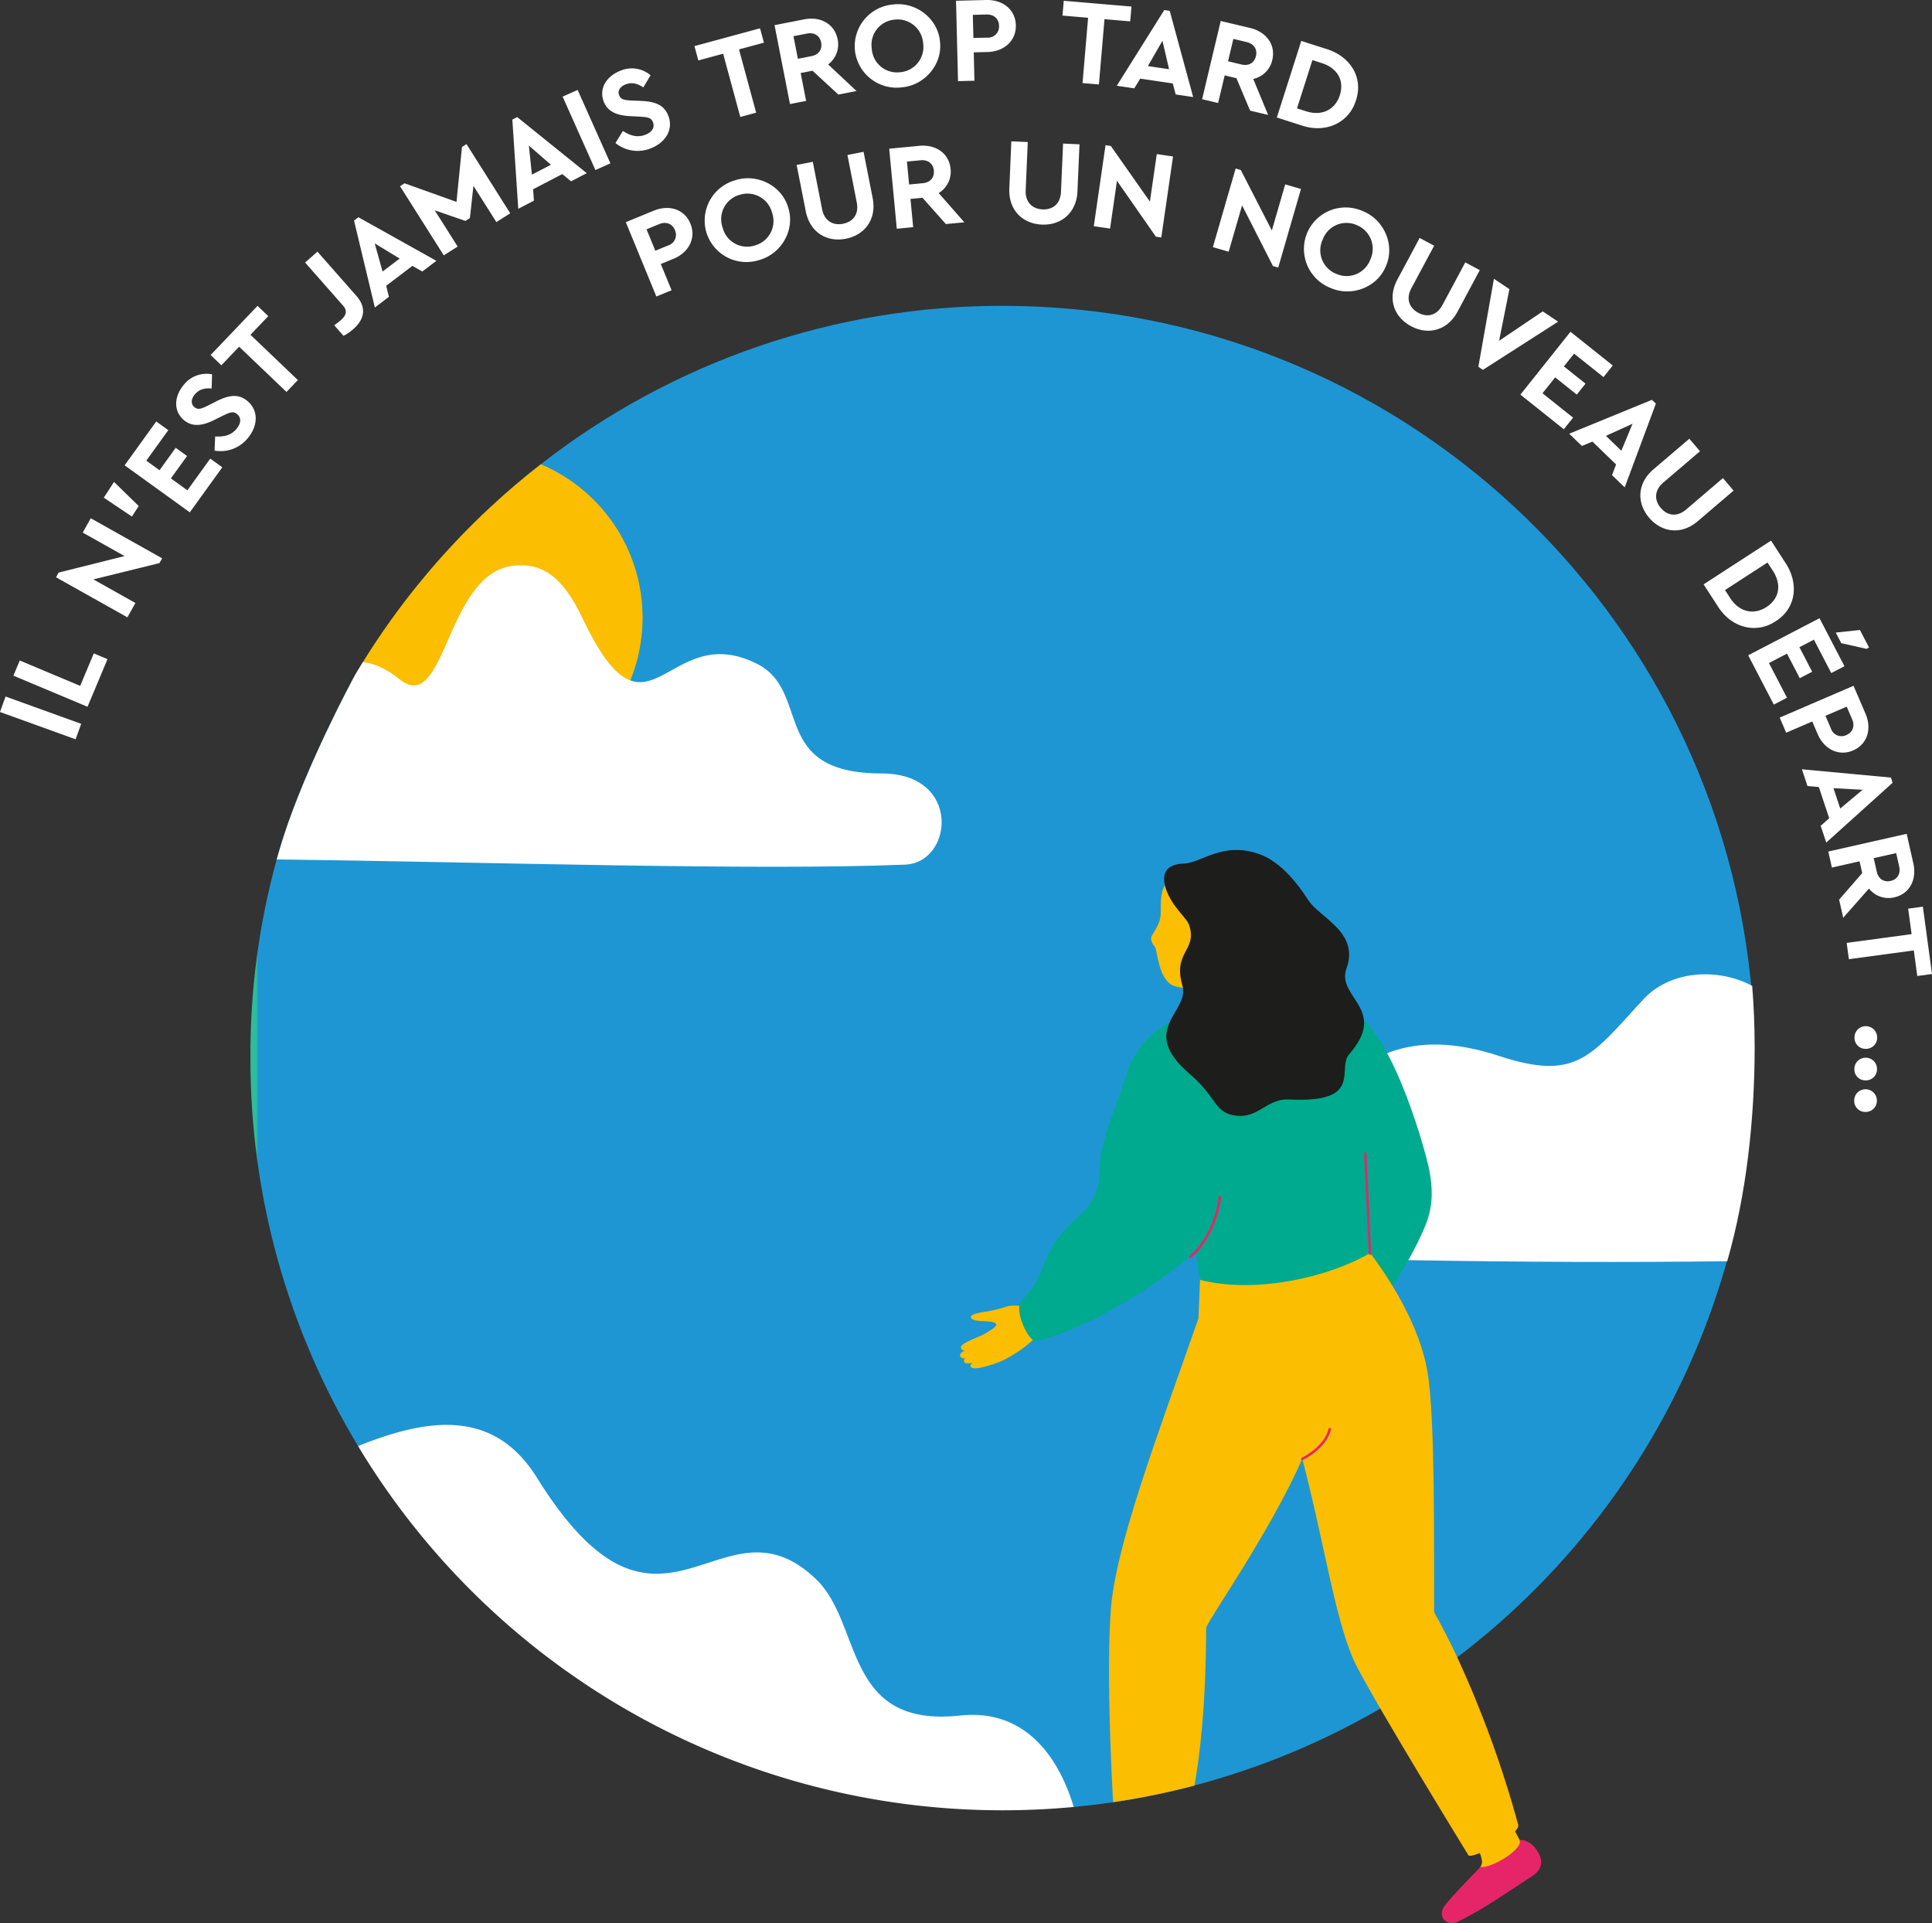 <svg xmlns="http://www.w3.org/2000/svg" xmlns:xlink="http://www.w3.org/1999/xlink" width="670.405" height="667.235" viewBox="0 0 670.405 667.235">
  <rect x="0" y="0" width="670.405" height="667.235" fill="#333333" stroke="none"/>
  <defs>
    <linearGradient id="linear-gradient" x1="0.893" y1="0.223" x2="0.591" y2="0.479" gradientUnits="objectBoundingBox">
      <stop offset="0" stop-color="#2ebd98"/>
      <stop offset="0.1" stop-color="#2cb99f"/>
      <stop offset="0.2" stop-color="#2bb5a6"/>
      <stop offset="0.3" stop-color="#29b2ac"/>
      <stop offset="0.4" stop-color="#27aeb3"/>
      <stop offset="0.5" stop-color="#26aab9"/>
      <stop offset="0.6" stop-color="#24a6be"/>
      <stop offset="0.7" stop-color="#23a2c4"/>
      <stop offset="0.8" stop-color="#219ec9"/>
      <stop offset="0.9" stop-color="#209acf"/>
      <stop offset="1" stop-color="#1e96d4"/>
    </linearGradient>
    <clipPath id="clip-path">
      <path id="Tracé_54" data-name="Tracé 54" d="M0,136.74H670.4V-249.045H0Z" transform="translate(0 249.045)" fill="none"/>
    </clipPath>
    <clipPath id="clip-path-2">
      <path id="Tracé_55" data-name="Tracé 55" d="M260.986,0A259.858,259.858,0,0,0,100.76,54.957q-9.018,7.018-17.385,14.8A262.143,262.143,0,0,0,39,123.671q-1.355,2.183-2.667,4.4c-.019.034-.061.111-.13.225-1.619,2.937-17.012,31.829-24.811,56.2q-1.2,3.755-2.271,7.567A254.177,254.177,0,0,0,0,260.984,259.758,259.758,0,0,0,37.35,395.6C124.969,456.819,158.5,490.732,252.985,514.35c8.329,0,24.563,7.231,32.694,6.466q6.9-.646,13.685-1.65A261.205,261.205,0,0,0,511.8,333.363c5.978-21.325-4.309-47.648-4.309-72.76,0-7.151,1.905-13.335,13.625-20.856C510.314,105.543,397.975,0,260.986,0Z" transform="translate(0 0.002)" fill="url(#linear-gradient)"/>
    </clipPath>
    <linearGradient id="linear-gradient-2" x1="0" y1="1.076" x2="0.001" y2="1.076" xlink:href="#linear-gradient"/>
    <clipPath id="clip-path-3">
      <path id="Tracé_56" data-name="Tracé 56" d="M153.758,185.682A262.144,262.144,0,0,0,109.383,239.6q-1.355,2.183-2.667,4.4c-.019.034-.061.111-.13.225a118.217,118.217,0,0,1-2.835,16.124,57.752,57.752,0,1,0,67.392-89.459q-9.018,7.018-17.385,14.8" transform="translate(-103.752 -170.884)" fill="none"/>
    </clipPath>
    <linearGradient id="linear-gradient-3" x1="-0.312" y1="4.359" x2="-0.309" y2="4.359" gradientUnits="objectBoundingBox">
      <stop offset="0" stop-color="#ed712c"/>
      <stop offset="1" stop-color="#fbbe00"/>
    </linearGradient>
    <clipPath id="clip-path-4">
      <rect id="Rectangle_4" data-name="Rectangle 4" width="521.972" height="561.124" fill="none"/>
    </clipPath>
    <clipPath id="clip-path-5">
      <path id="Tracé_62" data-name="Tracé 62" d="M958.367,1015.414l-.987,24.037c-14.4,41.2-28.827,79.054-30.423,101.3-1.585,22.136.354,58.393.827,66.546A259.412,259.412,0,0,0,956,1201.533c1.608-8.824,4-26.643,4.073-54.784,1.1-3.414,22.037-32.976,33.349-58.564,7.856,29.867,11.674,57.93,18.848,71.9,7.716,15.028,38.814,65.653,38.814,65.653,1.284,1.486,18.184-7.356,17.262-10.594a374.261,374.261,0,0,0-21.153-58.118c-2.473-5.257-5.147-10.519-8.016-15.609-.1-24.872.362-67.216-2.283-83.222-3.677-22.232-21.835-43.827-21.835-43.827Z" transform="translate(-926.345 -1014.37)" fill="none"/>
    </clipPath>
    <linearGradient id="linear-gradient-4" x1="-2.064" y1="1.103" x2="-2.061" y2="1.103" xlink:href="#linear-gradient-3"/>
  </defs>
  <g id="Groupe_736" data-name="Groupe 736" transform="translate(-613.059 -231.197)">
    <g id="Groupe_56" data-name="Groupe 56" transform="translate(613.059 231.197)">
      <g id="Groupe_55" data-name="Groupe 55" transform="translate(0 0)" clip-path="url(#clip-path)">
        <g id="Groupe_53" data-name="Groupe 53" transform="translate(0.001 0.001)">
          <path id="Tracé_52" data-name="Tracé 52" d="M9.3,90.915l1.939-5.366L-15,76.071l-1.938,5.366Zm4.134-11.283,6.932-16.524L15.61,61.115,10.885,72.376l-20.966-8.8-2.207,5.262ZM11.768,19.2l14.522,8.146L3.408,33.073,2.5,34.7l24.769,13.9,2.791-4.977-14.6-8.187L38.4,29.782l.931-1.659L14.56,14.229Zm17.066-5.564L31.2,9.986,22.623,1.615,19.086,7.08Zm20.1-1.467L60.2-3.456,56.023-6.472l-7.936,11L42.364.4l5.611-7.781-3.942-2.843L38.422-2.44,33.829-5.752l7.638-10.592L37.284-19.36,26.309-4.141Zm8.58-21.413a12.156,12.156,0,0,0,11.607-4.412c3.54-4.313,3.681-9.61-.273-12.856-2.906-2.387-6.1-2.164-10.675.147l-3.089,1.565c-2.319,1.159-3.4,1.416-4.548.477-1.338-1.1-1.151-2.86.108-4.395,1.341-1.633,3.284-2.334,5.862-2.077l.149-4.909a10.036,10.036,0,0,0-9.929,3.767c-3.352,4.083-3.456,9.138.235,12.169,2.873,2.359,6.317,1.961,10.5-.13l2.949-1.461c2.636-1.281,3.657-1.591,4.931-.545,1.47,1.207,1.445,3.1-.136,5.028-1.932,2.351-4.4,2.894-7.48,2.717ZM82.484-29.6l3.939-4.127-16.446-15.7,6.187-6.481-3.729-3.56L56.152-42.41l3.729,3.561,6.158-6.45Zm19.781-19.475a16.558,16.558,0,0,0,3.348-2.272c4.091-3.6,4.615-7.614,1.123-11.578L93.215-78.273,88.933-74.5l13.13,14.9c1.592,1.808,1.256,3.344-.806,5.16-.254.223-.979.806-2.2,1.716ZM129.607-71.39l4.883-3.7-27.06-15.122-1.515,1.149L113.14-58.9l4.883-3.7-.951-3.842,9.093-6.895Zm-7.86-4.489-5.927,4.5-2.731-9.757ZM143.37-114.59l-1.9,19.053-18.029-6.449-1.572.994,15.181,24,4.822-3.049-7.953-12.572,10.628,3.679,1.572-.994,1.23-11.18L155.3-88.534l4.822-3.049-15.181-24Zm37.859,11.909,5.436-2.829-24.131-19.459-1.687.878L162.9-93.142l5.436-2.829-.29-3.947,10.122-5.267Zm-6.992-5.747-6.6,3.433-1.052-10.077Zm15.432,1.84,5.209-2.327-11.372-25.47-5.209,2.327Zm6.955-9.375a12.156,12.156,0,0,0,12.282,1.828c5.2-2.028,7.911-6.58,6.051-11.345-1.368-3.5-4.26-4.869-9.383-5.092l-3.461-.147c-2.588-.124-3.66-.431-4.2-1.808-.629-1.614.395-3.058,2.245-3.781,1.969-.768,4.007-.429,6.13,1.056l2.53-4.209a10.031,10.031,0,0,0-10.5-1.571c-4.921,1.921-7.485,6.278-5.749,10.727,1.354,3.464,4.551,4.8,9.22,5.021l3.287.169c2.925.174,3.967.4,4.567,1.938.691,1.771-.256,3.411-2.579,4.319-2.835,1.106-5.253.372-7.852-1.29ZM239.944-125l5.507-1.493L239.5-148.442l8.647-2.345-1.349-4.977-22.759,6.175,1.349,4.976,8.607-2.334Zm40.345-9.008-9.858-9.225a8.634,8.634,0,0,0,3.286-8.738c-1.03-5.268-5.876-8.023-11.6-6.9l-10.286,2.012,5.355,27.373,5.6-1.1-1.891-9.665,4.107-.8,8.983,8.277ZM258.4-153.025l4.686-.917c2.531-.5,4.457.764,4.91,3.087.463,2.364-.764,4.24-3.377,4.751l-4.686.917Zm21.334,4.986a14.522,14.522,0,0,0,16.279,12.755c8-.706,14.208-8.063,13.212-15.989-.745-7.953-8.4-13.788-16.364-12.744a14.521,14.521,0,0,0-13.127,15.979m23.651-2.593a8.782,8.782,0,0,1-7.906,10.092,8.76,8.76,0,0,1-9.906-8.139,8.76,8.76,0,0,1,7.906-10.092,8.832,8.832,0,0,1,9.906,8.139M315.5-137.437l5.7-.141-.243-9.844,4.774-.118c5.831-.144,9.964-3.966,9.832-9.29-.133-5.366-4.447-8.895-10.278-8.751l-10.478.259Zm5.337-14.97-.2-8.027,4.773-.118c2.578-.065,4.265,1.5,4.323,3.866a3.863,3.863,0,0,1-4.125,4.161Zm37.868,15.644,5.685.485,1.933-22.655,8.926.762.438-5.137-23.5-2.006-.438,5.137,8.885.759Zm32.326,3.949,6.061.9-8.137-29.911-1.882-.279L370.59-135.837l6.063.9,2.077-3.366,11.288,1.668Zm-2.294-8.755-7.358-1.087,5.056-8.78ZM423.1-125.717,417.942-138.2a8.632,8.632,0,0,0,6.61-6.593c1.244-5.222-2.026-9.736-7.7-11.088l-10.2-2.427L400.2-131.17l5.55,1.321,2.28-9.579,4.071.97,4.749,11.252ZM411.042-152.09l4.646,1.106c2.508.6,3.739,2.54,3.191,4.842-.559,2.344-2.452,3.544-5.042,2.928l-4.646-1.106Zm15.083,27.279,8.695,2.776c8.376,2.807,16.428-1.012,18.761-8.74,2.627-7.812-1.839-15.226-10.278-17.831l-8.7-2.776Zm7-3.176,5.346-16.748,3.222,1.027c5.434,1.735,7.934,5.993,6.289,11.147-1.631,5.113-6.281,7.312-11.635,5.6Z" transform="translate(16.934 165.585)" fill="#fff"/>
        </g>
        <g id="Groupe_54" data-name="Groupe 54" transform="translate(217.159 49.038)">
          <path id="Tracé_53" data-name="Tracé 53" d="M3.759,19.084l5.276-2.169L5.292,7.806,9.709,5.991C15.1,3.774,17.6-1.273,15.573-6.2c-2.042-4.965-7.332-6.72-12.725-4.5L-6.846-6.714ZM3.4,3.195.343-4.231,4.76-6.048c2.384-.979,4.52-.121,5.419,2.068a3.863,3.863,0,0,1-2.365,5.36ZM21.118-3.147A14.522,14.522,0,0,0,39.449,6.425c7.738-2.155,12.5-10.52,10.075-18.13C47.34-19.39,38.749-23.731,31.111-21.252A14.522,14.522,0,0,0,21.118-3.147M43.9-10.011A8.785,8.785,0,0,1,37.967,1.355a8.759,8.759,0,0,1-11.224-6.2,8.759,8.759,0,0,1,5.933-11.365,8.834,8.834,0,0,1,11.224,6.2m11.691-.5C57.018-3.249,62.809.349,69.526-.972c6.635-1.306,10.713-6.845,9.285-14.1L75.654-31.121l-5.6,1.1,3.239,16.462c.784,3.981-1.18,6.693-4.788,7.4-3.524.692-6.453-1.056-7.237-5.038L58.032-27.655l-5.6,1.1Zm55.03,3.84-8.9-10.148a8.637,8.637,0,0,0,4.128-8.374c-.508-5.343-5.061-8.562-10.867-8.009L84.545-32.2,87.186-4.437l5.679-.541-.933-9.8,4.165-.4,8.126,9.119ZM90.7-27.738l4.754-.452c2.567-.245,4.359,1.2,4.584,3.555.228,2.4-1.177,4.144-3.828,4.4l-4.754.452Zm35.532,9.321c-.319,7.389,4.461,12.248,11.3,12.544,6.755.291,12.022-4.134,12.341-11.523l.706-16.339-5.7-.246-.725,16.762c-.175,4.054-2.723,6.227-6.4,6.069-3.589-.155-6.023-2.545-5.848-6.6l.723-16.761-5.7-.246ZM177.4-30.331,175.01-13.852l-13.559-19.3-1.84-.266L155.538-5.316l5.646.818,2.4-16.563,13.5,19.38,1.882.273,4.072-28.106Zm44.56,10.506L217.326-3.832,206.55-24.815l-1.786-.516-7.9,27.279,5.481,1.586L207-12.54,217.713,8.511l1.826.53,7.9-27.28Zm7.587,16.9a14.522,14.522,0,0,0,8.119,19.019c7.352,3.234,16.336-.22,19.281-7.645,3.18-7.329-.716-16.13-8.2-19.053a14.522,14.522,0,0,0-19.2,7.679M251.519,6.2a8.784,8.784,0,0,1-11.791,5.034,8.759,8.759,0,0,1-4.759-11.9,8.761,8.761,0,0,1,11.791-5.036A8.834,8.834,0,0,1,251.519,6.2m9.375,6.982c-3.492,6.52-1.29,12.973,4.746,16.2,5.961,3.193,12.626,1.487,16.116-5.031l7.722-14.419-5.03-2.694-7.92,14.79c-1.916,3.577-5.154,4.432-8.394,2.7-3.168-1.7-4.325-4.906-2.41-8.481l7.92-14.792-5.03-2.692ZM311.328,24.24,296.177,34.45l3.588-17.932-5.377-3.591-5.4,30.543,1.582,1.055,26.1-16.717Zm-7.759,28.887L318.638,65.14l3.214-4.032-10.608-8.456,4.4-5.518,7.5,5.979,3.028-3.8-7.5-5.981,3.53-4.427,10.211,8.139,3.214-4.031-14.673-11.7Zm31.8,27.916,4.4,4.26,10.812-29.051-1.366-1.323L320.514,66.677l4.406,4.26,3.65-1.526,8.2,7.933Zm3.236-8.452-5.347-5.171,9.226-4.189Zm11.139,6.453c-5.625,4.8-5.92,11.613-1.476,16.82,4.392,5.143,11.22,5.981,16.844,1.179l12.437-10.62-3.7-4.339-12.76,10.895c-3.086,2.633-6.413,2.252-8.8-.544-2.333-2.733-2.243-6.142.841-8.777l12.76-10.895-3.7-4.339Zm17.4,39.908,4.966,7.659c4.7,7.479,13.348,9.629,20.051,5.13,6.983-4.378,8.229-12.944,3.352-20.308l-4.968-7.659Zm7.431,1.981,14.75-9.567,1.839,2.836c3.1,4.788,2.339,9.666-2.2,12.609-4.5,2.92-9.493,1.673-12.552-3.042Zm8.043,22.626,8.885,17.1,4.574-2.376-6.255-12.039,6.263-3.253,4.424,8.512,4.313-2.24-4.423-8.514,5.025-2.61,6.02,11.587,4.576-2.376L407.372,130.7Zm30.385-7.882,1.91,3.674,8.744,1.981.9-.468L421.4,134.79Zm-19.456,29.5,2.255,5.24,9.045-3.893,1.888,4.387c2.305,5.357,7.392,7.767,12.284,5.662,4.929-2.122,6.6-7.44,4.291-12.8l-4.144-9.627Zm15.881-.624,7.375-3.174,1.888,4.385c1.019,2.368.2,4.517-1.978,5.453a3.862,3.862,0,0,1-5.4-2.277Zm-1.653,38.167,1.933,5.814,23.03-20.748-.6-1.8-30.882-2.872,1.933,5.815,3.941.336,3.6,10.829Zm6.78-5.995-2.345-7.059,10.115.556Zm1.032,37.887,8.938-10.118a8.634,8.634,0,0,0,8.83,3.033c5.236-1.182,7.851-6.1,6.566-11.795L437.615,205.5l-27.208,6.142,1.256,5.566,9.6-2.169.922,4.082-8.015,9.217Zm18.376-22.43,1.052,4.658c.567,2.516-.637,4.477-2.945,5-2.35.53-4.262-.641-4.847-3.239l-1.052-4.658Zm-17.173,31.165.765,5.654,22.531-3.049,1.2,8.879,5.109-.691-3.162-23.369-5.109.691,1.2,8.837Zm6.619,39.84a3.88,3.88,0,0,0-3.949,3.955,3.81,3.81,0,0,0,3.913,3.905,3.86,3.86,0,0,0,3.947-3.87,3.9,3.9,0,0,0-3.911-3.99m.05-10.946a3.88,3.88,0,0,0-3.949,3.955,3.81,3.81,0,0,0,3.913,3.905,3.861,3.861,0,0,0,3.949-3.87,3.906,3.906,0,0,0-3.913-3.99m-.1,21.891a3.879,3.879,0,0,0-3.949,3.955,3.809,3.809,0,0,0,3.911,3.905,3.86,3.86,0,0,0,3.949-3.87,3.9,3.9,0,0,0-3.911-3.99" transform="translate(6.846 34.757)" fill="#fff"/>
        </g>
      </g>
    </g>
    <g id="Groupe_67" data-name="Groupe 67" transform="translate(699.955 337.307)">
      <g id="Groupe_58" data-name="Groupe 58" transform="translate(0 0)">
        <g id="Groupe_57" data-name="Groupe 57" transform="translate(0 0)" clip-path="url(#clip-path-2)">
          <rect id="Rectangle_2" data-name="Rectangle 2" width="521.119" height="521.583" transform="translate(0 0)" fill="url(#linear-gradient-2)"/>
        </g>
      </g>
      <g id="Groupe_60" data-name="Groupe 60" transform="translate(33.368 54.96)">
        <g id="Groupe_59" data-name="Groupe 59" clip-path="url(#clip-path-3)">
          <rect id="Rectangle_3" data-name="Rectangle 3" width="107.088" height="116.126" transform="translate(0 0)" fill="url(#linear-gradient-3)"/>
        </g>
      </g>
      <g id="Groupe_62" data-name="Groupe 62" transform="translate(0 0)">
        <g id="Groupe_61" data-name="Groupe 61" transform="translate(0 0)" clip-path="url(#clip-path-4)">
          <path id="Tracé_57" data-name="Tracé 57" d="M246.477,383.764c-51.976,2.122-144.407-.884-218.116-1.81q1.069-3.812,2.271-7.567c8.108-25.341,24.426-55.562,24.941-56.427q1.315-2.211,2.667-4.4c3.688.244,7.91,2.023,12.84,5.951,15.873,12.63,15.861-36.264,38.935-39.377,10.394-1.4,17.624,3.773,24.388,18.01,23.144,48.716,28.865.057,60.6,15.933,19.172,9.586,3.947,38.059,43.3,38.059,27.805,0,24.769,30.945,8.169,31.623" transform="translate(-19.24 -189.892)" fill="#fff"/>
          <path id="Tracé_58" data-name="Tracé 58" d="M1177.106,746.378c0,25.112-2.9,51.315-9.523,74.3-68.161.865-154.056-.607-192.434-3.411-15.7-1.139-14.07-45.358,22.506-30.88,24.4,9.662,28.194-57.531,90.678-36.957,26.8,8.824,31.779.408,50.1-19.561,9.174-9.993,25.706-11.2,37.818-4.724q.852,10.5.854,21.237" transform="translate(-655.134 -489.202)" fill="#fff"/>
          <path id="Tracé_59" data-name="Tracé 59" d="M1138.046,755.265c-9.477-2.256-22.267,10.481-18.67,27.65,2.385,11.38,1.016,21.228,5.194,29.355,4.688,9.118,1.48,24.7-.084,29.508-4.466,13.72,1.107,18.171-3.015,29.277-.673,4.406,9.144,11.685,10.629,9.533,14.131-12.135,27.4-33.842,32.615-44.931,3.048-6.477,5.715-12.573,3.048-24.765-1.433-6.552-13.716-51.816-29.718-55.626" transform="translate(-758.948 -512.184)" fill="#00aa8e"/>
          <path id="Tracé_60" data-name="Tracé 60" d="M1308.863,1593.1l14.286,26.574-24.864,13.825,7.69-11.159a5.74,5.74,0,0,0,.554-1.624c-.412-5.846-10.61-20.9-10.61-20.9Z" transform="translate(-879.134 -1080.735)" fill="#fbbe00"/>
          <path id="Tracé_61" data-name="Tracé 61" d="M1312.442,1655.145c.1-.373,3.471-.224,5.832,3.281,2.1,3.117,2.647,6.372-1.574,9.144-14.726,9.67-17.516,11.619-25.687,15.773-3.4,1.727-7.106-1.176-5.047-4.891,1.366-2.466,12.854-14.012,12.855-14.118,3.182.748,14.549-5.709,13.62-9.189" transform="translate(-871.98 -1122.731)" fill="#e62569"/>
        </g>
      </g>
      <g id="Groupe_64" data-name="Groupe 64" transform="translate(297.925 326.236)">
        <g id="Groupe_63" data-name="Groupe 63" clip-path="url(#clip-path-5)">
          <rect id="Rectangle_5" data-name="Rectangle 5" width="143.893" height="212.857" transform="translate(-0.973 0)" fill="url(#linear-gradient-4)"/>
        </g>
      </g>
      <g id="Groupe_66" data-name="Groupe 66" transform="translate(0 0)">
        <g id="Groupe_65" data-name="Groupe 65" transform="translate(0 0)" clip-path="url(#clip-path-4)">
          <path id="Tracé_63" data-name="Tracé 63" d="M1133.99,1221.709a.434.434,0,0,1-.187-.826c.079-.038,7.832-3.8,9.29-9.995a.434.434,0,1,1,.844.2c-.645,2.744-2.542,5.444-5.484,7.811a24.017,24.017,0,0,1-4.276,2.768.427.427,0,0,1-.186.042" transform="translate(-768.988 -821.222)" fill="#e62569"/>
          <path id="Tracé_64" data-name="Tracé 64" d="M1023.38,687.761l7.361,22.2c1.773,4.666-17.425,10.094-18.731,4.978l-3.225-13.691Z" transform="translate(-684.345 -466.566)" fill="#e63133"/>
          <path id="Tracé_65" data-name="Tracé 65" d="M973.162,643.593c.781,1.262,1.131,11.016,6.235,13.291,1.788.8,5.905.511,11.586,5.022,6.665,5.292,9.611-25.874,9.611-25.874-.022-.006,1.153,2.1,0,0-6.617-12.046-22.81-15.371-22.81-15.371-3.79,3.209-2.2,10.206-2.9,13.051-.736,2.979-2.511,4.982-2.961,6.055-.7,1.707,1.067,3.544,1.243,3.827" transform="translate(-659.225 -421.046)" fill="#fbbe00"/>
          <path id="Tracé_66" data-name="Tracé 66" d="M1020.8,756.673c-9.406.341-3.39,13.068-8.735,26.172-7.054,17.3,2.286,67.437,2.286,67.437,17.624,4.582,42.672,0,58.674-9.144l-6.868-76.655c-6.128-14.234-45.117-7.819-45.357-7.811" transform="translate(-684.784 -512.333)" fill="#00aa8e"/>
          <path id="Tracé_67" data-name="Tracé 67" d="M765.688,1096.075c-.259-.546.029-1.351,1.754-1.944-.92.048-1.609-.576-1.5-1.294.212-1.442,6-3.3,8.117-4.509,1.766-1.013,4.059-2.348,4.169-3.291-.7-1.955-8.958-.237-8.836-2.692.037-.743,2.1-1.327,5.687-1.832a64.9,64.9,0,0,0,7.189-1.806,12.464,12.464,0,0,1,6.413.472c2.5.841,5.28,4.476,4.606,7.834-.6,2.983-8.6,8.688-13.5,10.81-1.112.48-9.527,3.668-10.464,1.875-.209-.4-.062-.894.686-1.376-1.879.433-2.66.313-3-.415-.172-.365.063-.81.5-1.184a1.514,1.514,0,0,1-1.811-.647" transform="translate(-519.376 -731.619)" fill="#fbbe00"/>
          <path id="Tracé_68" data-name="Tracé 68" d="M900.659,756.7c-10.272.166-28.31,5.421-33.9,23.054-4.357,13.733-9.544,24.09-9.44,33.727.116,10.812-6.744,15.029-10.487,18.82-10.69,10.829-7.536,17.658-16.666,26.185-2.716,3.837,3.1,15.337,5.522,14.008,19.055-4.771,43.366-20.861,53.049-29.422,7.336-6.648,9.984-17.883,9.638-24.577-.2-3.844,5.868-61.853,2.288-61.795" transform="translate(-562.691 -513.336)" fill="#00aa8e"/>
          <path id="Tracé_69" data-name="Tracé 69" d="M992.738,591.717c5.861-.133,13.212-7.74,25.905-3.333,6.552,2.275,12.165,8.32,17.21,16.078,3.991,6.137,17.76,11.04,13.226,23.63-3.662,10.166,14.63,14.027.927,29.788-4.426,5.091,5.26,17.035-20.934,15.693-7.51-.385-10.43,6.432-17.98,5.645-8.088-.843-6.539-6.031-16.459-14.53-18.1-15.505.228-21.346-2.511-30.727-3.426-11.735,5.385-12.062,2.31-21-.906-2.634-6.421-6.588-8.277-13.33-1.168-4.245.2-7.765,6.583-7.911" transform="translate(-668.737 -398.22)" fill="#1d1d1b"/>
          <path id="Tracé_70" data-name="Tracé 70" d="M1203.7,948.731l-.031,0a.406.406,0,0,1-.441-.368l-1.626-34.761a.406.406,0,1,1,.809-.073l1.626,34.761a.406.406,0,0,1-.337.437" transform="translate(-815.147 -619.476)" fill="#e62569"/>
          <path id="Tracé_71" data-name="Tracé 71" d="M1013.155,981.639a.434.434,0,0,1-.261-.781c.081-.061,8.188-6.311,10.144-20.474a.434.434,0,1,1,.859.119c-1.6,11.615-7.558,18.847-10.482,21.049a.433.433,0,0,1-.26.087" transform="translate(-687.016 -651.256)" fill="#e62569"/>
          <path id="Tracé_72" data-name="Tracé 72" d="M364.46,1339.769q-12.2,1.149-24.693,1.154a260.847,260.847,0,0,1-223.636-126.374c23.992-9.613,47.008-13.227,62.1,11.027,43.282,69.56,63.619,3.2,96.881,35.228,16.192,15.6,9.316,51.6,49.885,47.24,26.385-2.834,36.148,20.67,39.468,31.725" transform="translate(-78.782 -818.951)" fill="#fff"/>
        </g>
      </g>
    </g>
  </g>
</svg>
